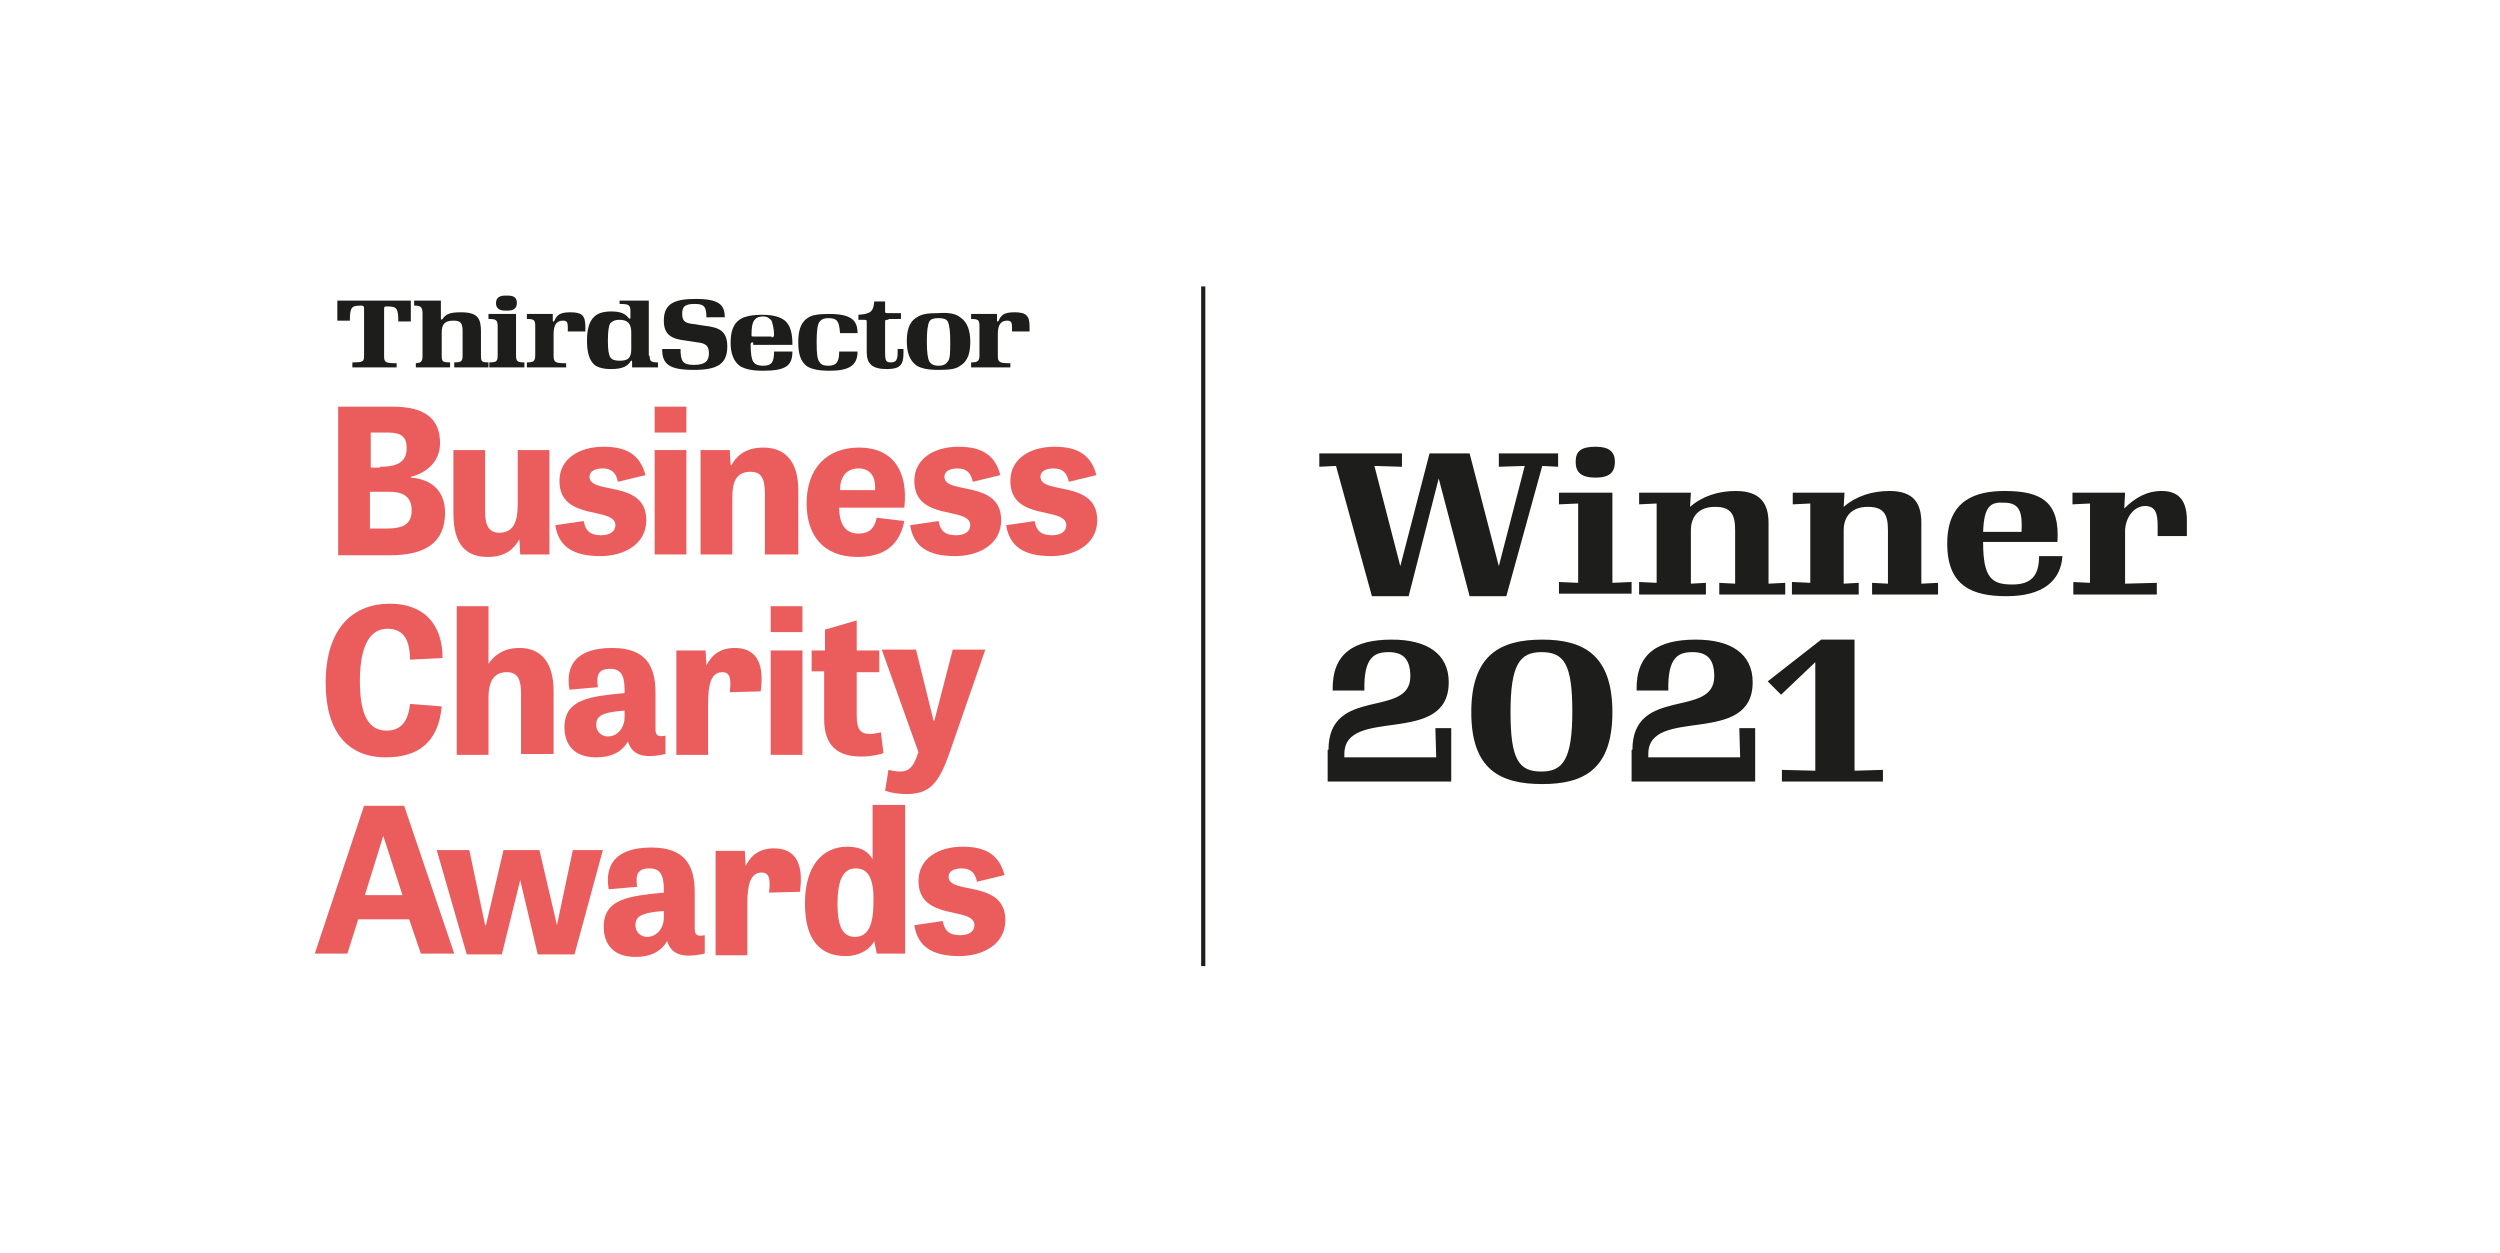 <?xml version="1.0" encoding="utf-8"?>
<!-- Generator: Adobe Illustrator 25.3.1, SVG Export Plug-In . SVG Version: 6.00 Build 0)  -->
<svg version="1.1" id="Layer_1" xmlns="http://www.w3.org/2000/svg" xmlns:xlink="http://www.w3.org/1999/xlink" x="0px" y="0px"
	 viewBox="0 0 299.4 150" style="enable-background:new 0 0 299.4 150;" xml:space="preserve">
<style type="text/css">
	.st0{fill:#1D1D1B;}
	.st1{fill:#EB5C5D;}
	.st2{clip-path:url(#SVGID_2_);fill:#EB5C5D;}
	.st3{fill:none;stroke:#1D1D1B;stroke-width:0.5;stroke-miterlimit:10;}
</style>
<g>
	<polygon class="st0" points="172.3,57.3 168.7,71.4 164.3,71.4 160,55.8 158,55.9 158,54.3 167.9,54.3 167.9,55.9 164.6,55.8 
		167.7,67.8 171.2,54.3 176,54.3 179.5,67.8 182.6,55.8 179.5,55.9 179.5,54.3 186.6,54.3 186.6,55.9 184.7,55.8 180.4,71.4 
		176,71.4 172.3,57.3 	"/>
	<path class="st0" d="M188.7,55.3c0-1.3,0.7-1.8,2.4-1.8c1.6,0,2.3,0.6,2.3,1.8c0,1.3-0.7,1.9-2.3,1.9
		C189.4,57.2,188.7,56.6,188.7,55.3L188.7,55.3z M186.7,69.7l2.3,0.1v-9.5l-2.3,0.1V59h6.4v10.8l2.3-0.1v1.4h-8.7V69.7L186.7,69.7z"
		/>
	<path class="st0" d="M196.3,69.7l2.1,0.1v-9.5l-2.1,0.1V59h6.2l-0.1,1.7c1.5-1.3,3.4-1.9,5.5-1.9c2.9,0,3.9,1.5,3.9,3.8v7.3l2-0.1
		v1.4h-7.9v-1.4l1.9,0.1v-6.4c0-1.9-0.5-2.8-2.4-2.8c-2,0-2.9,1.2-2.9,2.8v6.4l1.8-0.1v1.4h-8V69.7L196.3,69.7z"/>
	<path class="st0" d="M214.7,69.7l2.1,0.1v-9.5l-2.1,0.1V59h6.2l-0.1,1.7c1.5-1.3,3.4-1.9,5.5-1.9c2.9,0,3.8,1.5,3.8,3.8v7.3l2-0.1
		v1.4h-7.9v-1.4l1.9,0.1v-6.4c0-1.9-0.5-2.8-2.4-2.8c-2,0-2.9,1.2-2.9,2.8v6.4l1.8-0.1v1.4h-8V69.7L214.7,69.7z"/>
	<path class="st0" d="M237.5,63.7h4.6c0.1-2.2-0.1-3.5-2.1-3.5C238.4,60.1,237.6,60.6,237.5,63.7L237.5,63.7z M240.3,71.4
		c-4.1,0-7.1-1.2-7.1-6.3c0-5.3,3.5-6.3,6.9-6.3c4.5,0,6.6,1.4,6.3,6.1h-8.9V65c0,4.3,1.1,5,3.5,5c2.3,0,3.2-1.1,3.2-3.4h2.8
		C246.8,69.6,244.6,71.4,240.3,71.4L240.3,71.4z"/>
	<path class="st0" d="M248.2,69.7l2.1,0.1v-9.5l-2.1,0.1V59h6.3l-0.1,1.9c1.3-1.3,2.7-2.1,4.5-2.1c2.3,0,3,1.5,3,3.5v1.9h-3.5V63
		c0-1.4-0.2-2.4-1.5-2.4c-1.4,0-2.4,1.5-2.4,3v6.3l3.8-0.1v1.4h-10V69.7L248.2,69.7z"/>
	<path class="st0" d="M159.1,89.8c0-7.7,9.8-3.7,9.8-8.8c0-2.1-0.9-2.9-2.6-2.9c-1.7,0-3,0.6-2.9,4.6h-3.8c-0.1-4.5,2.6-6.1,7.1-6.1
		c4.2,0,6.8,1.7,6.8,5.1c0,7.8-12.5,2.8-12.5,8.6v0.4h11l-0.1-3.5h1.9v6.4h-14.8V89.8L159.1,89.8z"/>
	<path class="st0" d="M188.3,85.2c0-5.7-1-7.1-3.7-7.1c-2.6,0-3.7,1.5-3.7,7.2c0,5.7,1,7.1,3.7,7.1
		C187.2,92.4,188.3,90.9,188.3,85.2L188.3,85.2z M176.2,85.3c0-6.9,3.5-8.7,8.5-8.7c4.9,0,8.4,1.8,8.4,8.7c0,6.9-3.5,8.6-8.4,8.6
		C179.7,93.9,176.2,92.2,176.2,85.3L176.2,85.3z"/>
	<path class="st0" d="M195.5,89.8c0-7.7,9.8-3.7,9.8-8.8c0-2.1-0.9-2.9-2.6-2.9c-1.7,0-3,0.6-2.9,4.6H196c-0.1-4.5,2.6-6.1,7.1-6.1
		c4.2,0,6.8,1.7,6.8,5.1c0,7.8-12.5,2.8-12.5,8.6v0.4h11l-0.1-3.5h1.9v6.4h-14.8V89.8L195.5,89.8z"/>
	<polygon class="st0" points="213.4,92.2 217.4,92.3 217.4,79.3 213.3,83.2 211.7,81.6 218.1,76.6 222.1,76.6 222.1,92.3 
		225.5,92.2 225.5,93.6 213.4,93.6 213.4,92.2 	"/>
	<path class="st0" d="M49.2,36v2.5h-1.5c0-1.6-0.2-1.8-1.3-1.8h-0.1c-0.2,0-0.3,0-0.3,0.3v5.7c0,0.7,0.2,0.8,1.5,0.8V44h-5.3v-0.6
		c1.3,0,1.4-0.1,1.4-0.8v-5.7c0-0.2-0.1-0.3-0.3-0.3h-0.1c-1.1,0-1.3,0.2-1.3,1.8h-1.5V36H49.2L49.2,36z"/>
	<path class="st0" d="M49.6,43.5c0.7,0,1-0.1,1-0.8v-5.2c0-0.8-0.3-0.9-1-0.9V36h3.2v2.2c0,0.1,0.1,0.1,0.2,0
		c0.4-0.6,0.9-0.8,2.2-0.8c2,0,2.4,0.7,2.4,2.3v2.9c0,0.7,0.1,0.8,0.9,0.8V44h-4.1v-0.6c0.8,0,1-0.1,1-0.8v-2.9c0-1-0.2-1.3-1.1-1.3
		c-1,0-1.4,0.4-1.4,1.4v2.8c0,0.7,0.1,0.8,1,0.8V44h-4.1V43.5L49.6,43.5z"/>
	<path class="st0" d="M59.4,36.3c0-0.7,0.5-0.9,1.1-0.9h0.3c0.7,0,1.1,0.2,1.1,0.9c0,0.7-0.5,0.9-1.1,0.9h-0.3
		C59.9,37.2,59.4,37,59.4,36.3L59.4,36.3z M62.9,44h-4.3v-0.6c0.8,0,1-0.1,1-0.8v-3.5c0-0.8-0.2-0.9-1.1-0.9v-0.6h3.3v5
		c0,0.7,0.2,0.8,1,0.8V44L62.9,44z"/>
	<path class="st0" d="M66.2,38.4c0,0.1,0.1,0.2,0.2,0c0.3-0.7,0.7-1,1.9-1c1.4,0,1.8,0.4,1.8,1.7v0.6H68v-0.5c0-0.6-0.1-0.8-0.6-0.8
		c-0.8,0-1.1,0.6-1.1,1.6v2.6c0,0.8,0.2,0.9,1.5,0.9V44h-4.7v-0.6c0.7,0,1-0.1,1-0.8v-3.6c0-0.7-0.2-0.8-1-0.8v-0.6h3.1V38.4
		L66.2,38.4z"/>
	<path class="st0" d="M75.6,39.8c0-1.1-0.5-1.5-1.4-1.5c-0.6,0-0.9,0.2-1.1,0.4c-0.2,0.3-0.3,1-0.3,2.1c0,1.1,0.1,1.7,0.3,2
		c0.2,0.3,0.6,0.4,1.1,0.4c1,0,1.4-0.3,1.4-1.4V39.8L75.6,39.8z M77.8,42.6c0,0.7,0.2,0.8,1,0.8V44h-3.1v-0.7c0-0.1-0.1-0.2-0.2,0
		c-0.3,0.5-0.9,0.9-2.3,0.9c-1,0-1.6-0.2-2-0.5c-0.7-0.6-0.9-1.7-0.9-2.9c0-1.2,0.2-2.3,0.9-2.9c0.4-0.4,1.1-0.6,2-0.6
		c1.2,0,1.7,0.3,2.1,0.8c0.1,0.1,0.2,0.1,0.2,0v-0.8c0-0.8-0.2-0.9-1.3-0.9V36h3.5V42.6L77.8,42.6z"/>
	<path class="st0" d="M84.6,38c0-1.3-0.3-1.6-1.4-1.6c-1.3,0-1.5,0.4-1.5,1.2c0,0.9,0.4,1.1,1.3,1.2l1.3,0.2
		c1.8,0.2,2.8,0.6,2.8,2.5c0,2.1-1.2,2.8-4,2.8c-3,0-3.8-0.7-3.8-2.5h2.2c0,1.5,0.3,1.9,1.6,1.9c1.4,0,1.8-0.5,1.8-1.4
		c0-0.9-0.4-1.2-1.4-1.3l-1.3-0.2c-1.8-0.2-2.7-0.7-2.7-2.4c0-2,1.2-2.6,3.8-2.6c2.8,0,3.5,0.7,3.5,2.2H84.6L84.6,38z"/>
	<path class="st0" d="M92.4,40.4c0.2,0,0.3-0.1,0.3-0.3c0-0.8-0.2-1.4-0.3-1.7c-0.2-0.2-0.4-0.5-1-0.5c-0.6,0-0.9,0.2-1.1,0.5
		c-0.2,0.3-0.3,0.8-0.3,1.7c0,0.2,0,0.2,0.3,0.2H92.4L92.4,40.4z M90.2,41c-0.3,0-0.3,0.1-0.3,0.3c0,1,0.1,1.7,0.3,2
		c0.2,0.3,0.5,0.5,1.2,0.5c1,0,1.3-0.4,1.3-1.7h2.2c0,1.7-0.8,2.3-3.5,2.3c-1.4,0-2.1-0.2-2.7-0.5c-0.9-0.6-1.2-1.7-1.2-2.8
		c0-1.2,0.2-2.3,1.2-2.9c0.5-0.3,1.3-0.5,2.6-0.5c1.4,0,2.2,0.3,2.7,0.7c0.7,0.6,0.9,1.6,0.9,2.9H90.2L90.2,41z"/>
	<path class="st0" d="M99.2,38.1c-0.6,0-0.9,0.2-1.1,0.5c-0.2,0.3-0.3,1.1-0.3,2.4c0,1.5,0.1,2,0.3,2.3c0.2,0.3,0.4,0.5,1.1,0.5
		c1,0,1.3-0.5,1.3-1.7h2.2c0,1.8-1.2,2.3-3.4,2.3c-1.3,0-2.1-0.2-2.6-0.5c-0.9-0.6-1.1-1.7-1.1-2.9c0-1.2,0.2-2.3,1.1-2.9
		c0.5-0.4,1.4-0.5,2.6-0.5c2.7,0,3.4,0.8,3.4,2.3h-2.1C100.5,38.5,100.3,38.1,99.2,38.1L99.2,38.1z"/>
	<path class="st0" d="M106.4,38.3c-0.4,0-0.4,0-0.4,0.3v3.6c0,1,0.1,1.2,0.7,1.2c0.5,0,0.8-0.2,0.8-1.1v-0.5h0.7v0.5
		c0,1.4-0.4,1.9-2,1.9c-1.7,0-2.4-0.6-2.4-2v-3.6c0-0.3,0-0.3-0.4-0.3h-0.6v-0.6c1.5-0.1,1.8-0.4,1.9-1.6h1.3v1.1
		c0,0.3,0,0.3,0.4,0.3h1.5v0.7H106.4L106.4,38.3z"/>
	<path class="st0" d="M111.3,38.5c-0.2,0.4-0.3,1.1-0.3,2.4c0,1.3,0.1,2,0.3,2.4c0.2,0.3,0.5,0.5,1.1,0.5c0.6,0,0.9-0.2,1.1-0.5
		c0.3-0.3,0.3-1.1,0.3-2.4c0-1.3-0.1-2-0.3-2.4c-0.2-0.3-0.5-0.4-1.1-0.4C111.8,38.1,111.5,38.2,111.3,38.5L111.3,38.5z M115,38
		c0.9,0.6,1.2,1.7,1.2,2.9c0,1.2-0.2,2.3-1.2,2.9c-0.5,0.4-1.3,0.5-2.6,0.5c-1.3,0-2.1-0.2-2.6-0.5c-0.9-0.6-1.2-1.7-1.2-2.9
		c0-1.2,0.2-2.3,1.2-2.9c0.6-0.4,1.3-0.5,2.6-0.5C113.7,37.4,114.5,37.6,115,38L115,38z"/>
	<path class="st0" d="M119.4,38.4c0,0.1,0.1,0.2,0.2,0c0.3-0.7,0.7-1,1.9-1c1.4,0,1.8,0.4,1.8,1.7v0.6h-2.1v-0.5
		c0-0.6-0.1-0.8-0.6-0.8c-0.8,0-1.1,0.6-1.1,1.6v2.6c0,0.8,0.2,0.9,1.5,0.9V44h-4.7v-0.6c0.7,0,1-0.1,1-0.8v-3.6
		c0-0.7-0.2-0.8-1-0.8v-0.6h3.1V38.4L119.4,38.4z"/>
	<path class="st1" d="M46.2,63.3c2.1,0,3.1-0.5,3.1-2.2c0-1.4-0.8-2.2-2.6-2.2h-2.4v4.4H46.2L46.2,63.3z M45.5,55.9
		c1.8,0,3.2-0.4,3.2-2.2c0-1.3-0.5-1.9-2.3-1.9h-2v4.2H45.5L45.5,55.9z M40.5,66.4V48.7h6.5c4.1,0,5.7,1.6,5.7,4.4
		c0,2.3-1.8,3.6-3.5,4v0.1c2.7,0.2,4.1,1.8,4.1,4.2c0,3.6-2.4,5.1-6.6,5.1H40.5L40.5,66.4z"/>
	<path class="st1" d="M54.3,53.9h3.8v7.4c0,1.7,0.5,2.5,1.7,2.5c1.8,0,2.2-1.5,2.2-3.4v-6.5h3.8v12.5h-3.5l-0.1-1.8h0
		c-0.6,1-1.5,2.1-3.8,2.1c-2.6,0-4.1-1.5-4.1-5.2V53.9L54.3,53.9z"/>
	<path class="st1" d="M74,57.7c-0.2-1-0.7-1.6-1.8-1.6c-0.9,0-1.6,0.3-1.6,1c0,2.2,6.8,0.3,6.8,5.2c0,2.9-2.7,4.3-5.5,4.3
		c-3.2,0-5-1.1-5.4-3.7l3.4-0.5c0.2,1.1,0.7,1.7,2.1,1.7c1.1,0,1.7-0.5,1.7-1.2c0-2.3-6.7-0.4-6.7-5.3c0-2.7,2.4-4.1,5.3-4.1
		c2.9,0,4.4,1.1,5,3.4L74,57.7L74,57.7z"/>
	<path class="st1" d="M78.4,53.9h3.8v12.5h-3.8V53.9L78.4,53.9z M78.4,48.7h3.8v3.1h-3.8V48.7L78.4,48.7z"/>
	<path class="st1" d="M95.4,66.4h-3.8V59c0-1.9-0.6-2.5-1.7-2.5c-1.8,0-2.2,1.3-2.2,3.1v6.8h-3.8V53.9h3.5l0.1,1.8h0.1
		c0.5-0.9,1.5-2.1,3.8-2.1c2.5,0,4.2,1.5,4.2,5.1V66.4L95.4,66.4z"/>
	<path class="st1" d="M104.8,58.7c0.1-1.8-0.7-2.6-2-2.6c-1.5,0-2.2,1.1-2.2,2.6H104.8L104.8,58.7z M108.3,62.4
		c-0.7,3.6-3.3,4.3-5.6,4.3c-4.2,0-6.1-2.7-6.1-6.4c0-4.2,2.4-6.7,6.3-6.7c4,0,5.9,2.8,5.4,7.2h-7.8c0,1.9,0.7,3.1,2.3,3.1
		c1.2,0,1.9-0.5,2.2-1.9L108.3,62.4L108.3,62.4z"/>
	<path class="st1" d="M116.5,57.7c-0.2-1-0.7-1.6-1.8-1.6c-0.9,0-1.6,0.3-1.6,1c0,2.2,6.8,0.3,6.8,5.2c0,2.9-2.7,4.3-5.5,4.3
		c-3.2,0-5-1.1-5.4-3.7l3.4-0.5c0.2,1.1,0.7,1.7,2.1,1.7c1.1,0,1.7-0.5,1.7-1.2c0-2.3-6.7-0.4-6.7-5.3c0-2.7,2.4-4.1,5.3-4.1
		c2.9,0,4.4,1.1,5,3.4L116.5,57.7L116.5,57.7z"/>
	<path class="st1" d="M128,57.7c-0.2-1-0.7-1.6-1.8-1.6c-0.9,0-1.6,0.3-1.6,1c0,2.2,6.8,0.3,6.8,5.2c0,2.9-2.7,4.3-5.5,4.3
		c-3.2,0-5-1.1-5.4-3.7l3.4-0.5c0.2,1.1,0.7,1.7,2.1,1.7c1.1,0,1.7-0.5,1.7-1.2c0-2.3-6.7-0.4-6.7-5.3c0-2.7,2.4-4.1,5.3-4.1
		c2.9,0,4.4,1.1,5,3.4L128,57.7L128,57.7z"/>
	<path class="st1" d="M49.1,84.3l3.8,0.3c-0.4,4.3-2.8,6.1-6.7,6.1c-4.5,0-7.2-3-7.2-8.9c0-6.5,3.2-9.5,7.7-9.5
		c4.1,0,6.3,2.5,6.3,6.5L49.1,79c0-2.8-1.1-3.7-2.7-3.7c-1.8,0-3.3,1.5-3.3,6.3c0,4.3,1.2,5.9,3.2,5.9C48,87.5,48.9,86.4,49.1,84.3
		L49.1,84.3z"/>
	<path class="st1" d="M66.2,90.3h-3.8V83c0-1.6-0.4-2.5-1.7-2.5c-1.7,0-2.2,1.3-2.2,3.1v6.8h-3.8V72.6h3.8v6.9h0
		c0.6-0.9,1.7-1.9,3.7-1.9c2.5,0,4.1,1.6,4.1,5.2V90.3L66.2,90.3z"/>
	<path class="st1" d="M74.8,85.1c-2.8,0.2-3.4,0.7-3.4,1.7c0,0.9,0.7,1.4,1.4,1.4c1.2,0,2-1.1,2-2.3V85.1L74.8,85.1z M79.7,90.3
		c-2.7,0.6-4,0.1-4.5-1.5c-0.7,1.2-1.9,1.9-3.8,1.9c-2.8,0-3.8-1.7-3.8-3.6c0-3.4,3.1-3.7,7.2-4.1v-0.4c0-1.8-0.5-2.5-1.7-2.5
		c-1.5,0-1.7,0.8-1.5,2.2l-3.4,0.3c-0.5-2.9,0.8-5,5.1-5c4.1,0,5.2,2.2,5.2,5.4v4.3c0,0.7,0.2,1,1.2,0.8L79.7,90.3L79.7,90.3z"/>
	<path class="st1" d="M87.4,82.9c0.2-1.7,0-2.4-0.9-2.4c-1.4,0-1.7,1.6-1.7,3.8v6.1H81V77.9h3.5l0.1,1.8h0c0.5-1,1.4-2.1,3.4-2.1
		c2.4,0,3.6,1.6,3.1,5.2L87.4,82.9L87.4,82.9z"/>
	<path class="st1" d="M92.3,77.9h3.8v12.5h-3.8V77.9L92.3,77.9z M92.3,72.6h3.8v3.1h-3.8V72.6L92.3,72.6z"/>
	<path class="st1" d="M97.3,77.9h1.5v-2.5l3.8-1.1v3.6h2.7v2.6h-2.7v5.2c0,1.6,0.4,2.2,1.6,2.2c0.4,0,0.8-0.1,1.3-0.2l0.3,2.5
		c-0.6,0.2-1.5,0.4-2.7,0.4c-2.7,0-4.4-1.2-4.4-4.5v-5.7h-1.5V77.9L97.3,77.9z"/>
	<g>
		<defs>
			<rect id="SVGID_1_" x="37.6" y="34.3" width="224.1" height="81.5"/>
		</defs>
		<clipPath id="SVGID_2_">
			<use xlink:href="#SVGID_1_"  style="overflow:visible;"/>
		</clipPath>
		<path class="st2" d="M113.7,90.2c-1.3,3.7-2.4,4.9-5.2,4.9c-0.9,0-2-0.2-2.5-0.4l0.4-2.5c0.5,0.1,0.9,0.2,1.4,0.2
			c1,0,1.6-0.5,2.1-2.1l0.1-0.2l-4.4-12.3h4.1l2.1,8.5h0.1l2.2-8.5h3.9L113.7,90.2L113.7,90.2z"/>
		<path class="st2" d="M45.9,100.1L45.9,100.1l-2.2,7.1h4.5L45.9,100.1L45.9,100.1z M48.4,96.5l6,17.7h-4l-1.4-4.1h-6.1l-1.3,4.1
			h-3.9l5.9-17.7H48.4L48.4,96.5z"/>
	</g>
	<polygon class="st1" points="55.9,114.3 52.3,101.8 56.2,101.8 58.1,110.8 58.2,110.8 60.3,101.8 64.6,101.8 66.7,110.8 
		66.7,110.8 68.6,101.8 72.2,101.8 68.8,114.3 64.4,114.3 62.3,105.4 62.3,105.4 60.1,114.3 55.9,114.3 	"/>
	<path class="st1" d="M79.5,109.1c-2.8,0.2-3.4,0.7-3.4,1.7c0,0.9,0.7,1.4,1.4,1.4c1.2,0,2-1.1,2-2.3V109.1L79.5,109.1z M84.4,114.2
		c-2.7,0.6-4,0.1-4.5-1.5c-0.7,1.2-1.9,1.9-3.8,1.9c-2.8,0-3.8-1.7-3.8-3.6c0-3.4,3.1-3.7,7.2-4.1v-0.4c0-1.8-0.5-2.5-1.7-2.5
		c-1.5,0-1.7,0.8-1.5,2.2l-3.4,0.3c-0.5-2.9,0.8-5,5.1-5c4.1,0,5.2,2.2,5.2,5.4v4.3c0,0.7,0.2,1,1.2,0.8L84.4,114.2L84.4,114.2z"/>
	<path class="st1" d="M92.1,106.9c0.2-1.7,0-2.4-0.9-2.4c-1.4,0-1.7,1.6-1.7,3.8v6.1h-3.8v-12.5h3.5l0.1,1.8h0
		c0.5-1,1.4-2.1,3.4-2.1c2.4,0,3.6,1.6,3.1,5.2L92.1,106.9L92.1,106.9z"/>
	<path class="st1" d="M102.5,104c-1.4,0-2.2,1.1-2.2,4.3c0,2.8,0.7,3.9,2.1,3.9c1.6,0,2.2-1.5,2.2-4.1
		C104.7,105.1,103.9,104,102.5,104L102.5,104z M108.4,96.5v17.7H105l-0.3-1.5h0c-0.5,1-1.8,1.8-3.4,1.8c-2.9,0-4.9-1.7-4.9-6.3
		c0-4.4,2-6.8,5.1-6.8c1.6,0,2.5,0.6,3,1.5h0v-6.5H108.4L108.4,96.5z"/>
	<path class="st1" d="M117,105.6c-0.2-1-0.7-1.6-1.8-1.6c-0.9,0-1.6,0.3-1.6,1c0,2.2,6.8,0.3,6.8,5.2c0,2.9-2.7,4.3-5.5,4.3
		c-3.2,0-5-1.1-5.4-3.7l3.4-0.5c0.2,1.1,0.7,1.7,2.1,1.7c1.1,0,1.7-0.5,1.7-1.2c0-2.3-6.7-0.4-6.7-5.3c0-2.7,2.4-4.1,5.3-4.1
		c2.9,0,4.4,1.1,5,3.4L117,105.6L117,105.6z"/>
	<g>
		<line class="st3" x1="144.1" y1="34.3" x2="144.1" y2="115.7"/>
	</g>
</g>
</svg>
